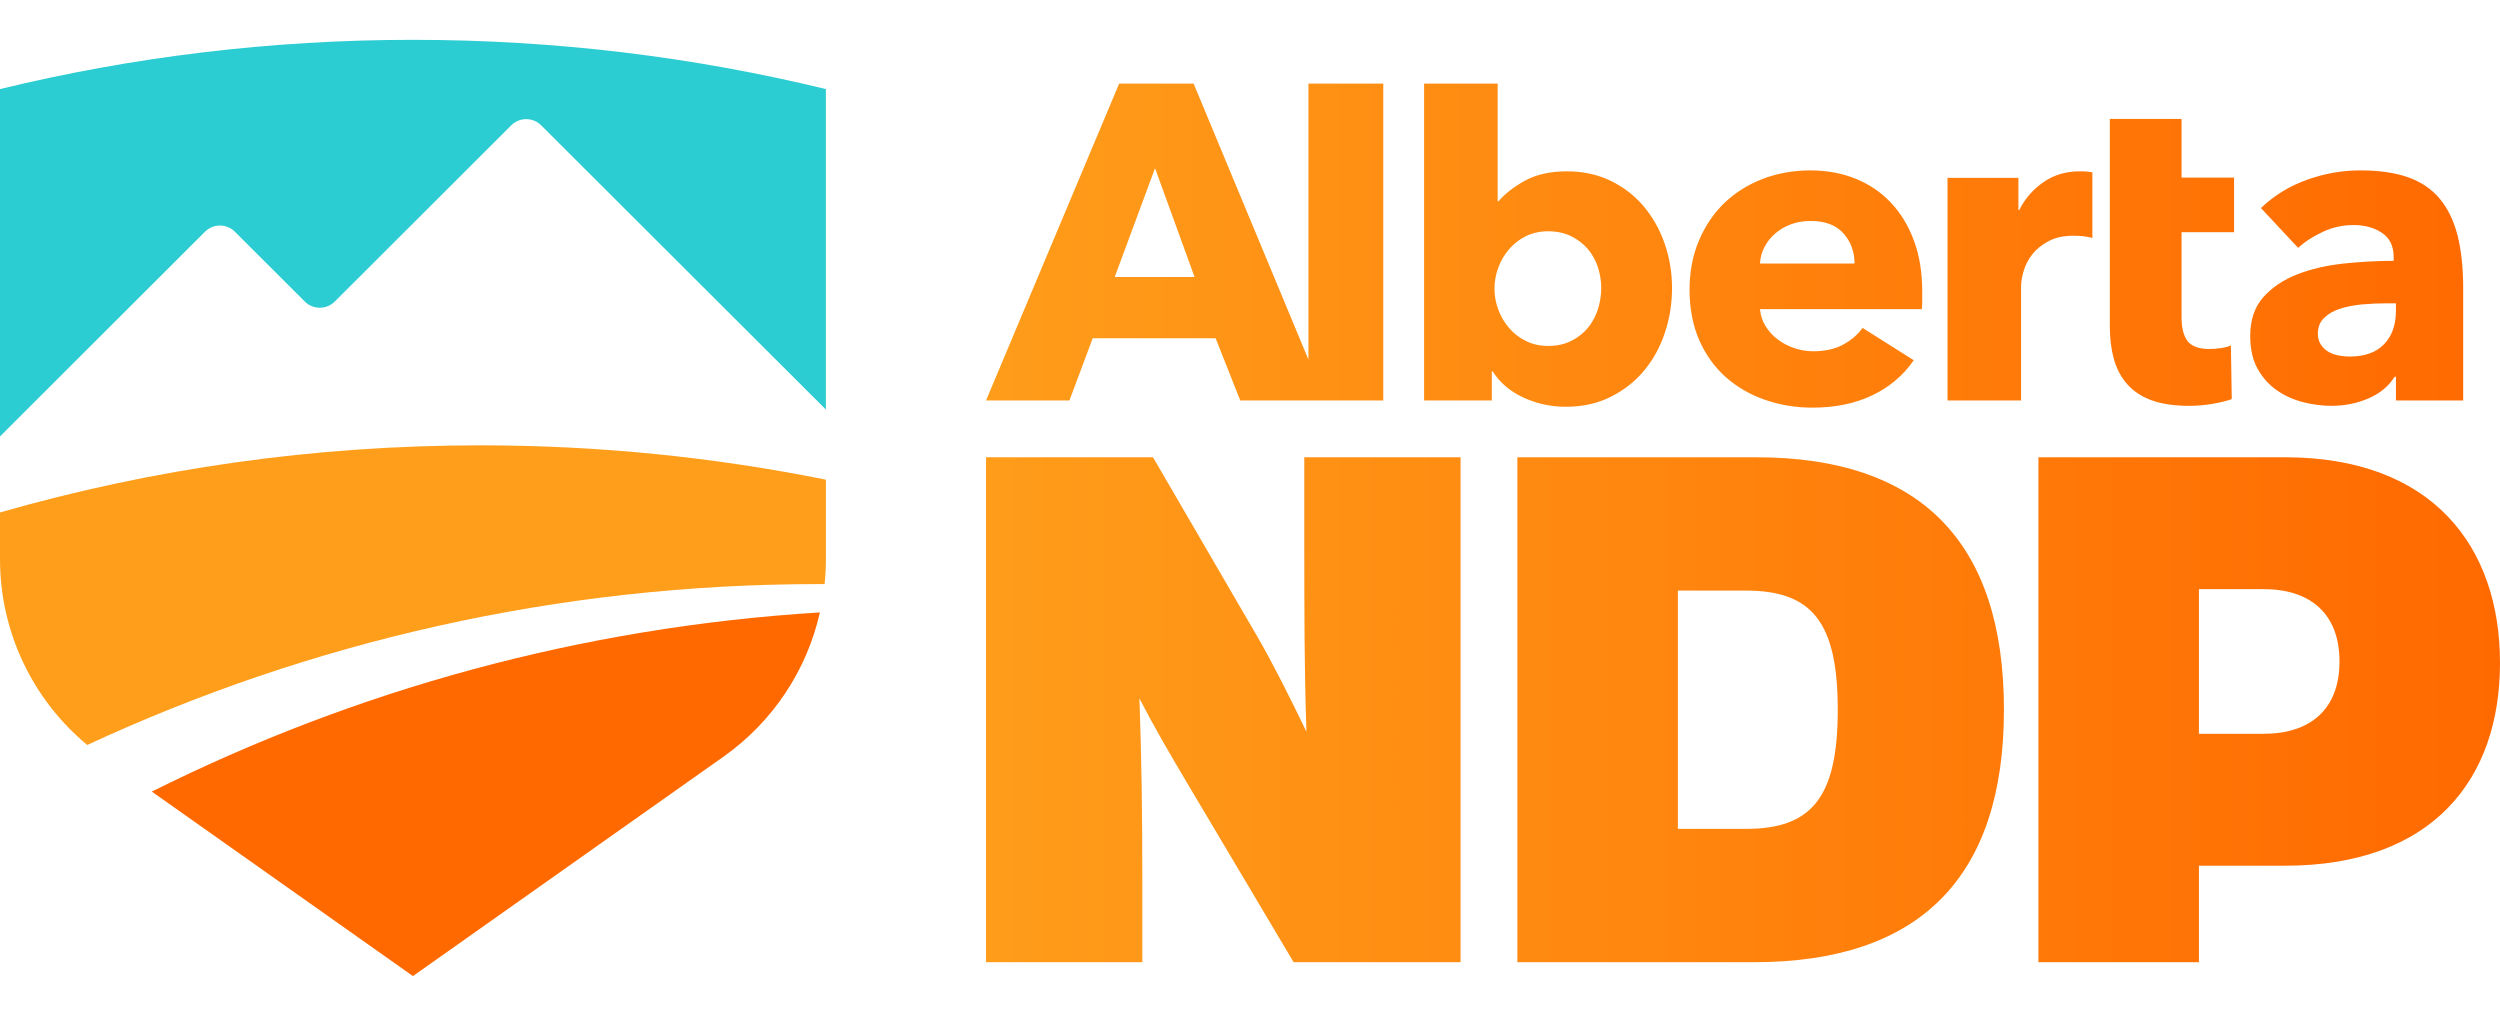 <svg fill="none" height="102" viewBox="0 0 251 102" width="251" xmlns="http://www.w3.org/2000/svg" xmlns:xlink="http://www.w3.org/1999/xlink"><linearGradient id="a" gradientUnits="userSpaceOnUse" x1="-4.487" x2="262.754" y1="52.498" y2="52.498"><stop offset=".37" stop-color="#ff9e1b"/><stop offset=".96" stop-color="#ff6900"/></linearGradient><clipPath id="b"><path d="m0 4h251v94h-251z"/></clipPath><g clip-path="url(#b)"><path d="m229.404 45.907h-24.748v50.698h16.117v-9.687h8.63c14.84 0 21.597-8.682 21.597-20.366s-6.792-20.643-21.597-20.643h.001zm-2.136 27.766h-6.495v-14.524h6.495c4.642 0 7.616 2.422 7.616 7.265s-2.973 7.259-7.616 7.259zm-54.014-35.822c1.128.999 2.439 1.768 3.939 2.287 1.5.526 3.089.789 4.772.789 2.284 0 4.284-.411 6.007-1.234 1.73-.823 3.115-2.003 4.169-3.528l-5.135-3.239c-.507.688-1.17 1.255-1.98 1.686-.811.432-1.798.654-2.974.654-.655 0-1.297-.108-1.912-.317s-1.17-.499-1.663-.877c-.493-.371-.899-.817-1.216-1.329-.318-.506-.5-1.073-.561-1.706h16.252c.028-.269.04-.554.04-.85v-.897c0-1.923-.277-3.63-.831-5.127-.554-1.497-1.331-2.772-2.318-3.819-.993-1.052-2.176-1.848-3.554-2.408-1.385-.554-2.899-.829-4.548-.829s-3.304.291-4.771.857c-1.474.566-2.751 1.369-3.832 2.402-1.074 1.032-1.933 2.294-2.561 3.777-.635 1.485-.947 3.137-.947 4.965s.324 3.562.967 5.033c.649 1.471 1.533 2.705 2.655 3.711h.002zm3.893-13.035c.269-.526.635-.985 1.081-1.369.453-.391.973-.702 1.575-.925s1.264-.337 1.981-.337c1.473 0 2.575.418 3.311 1.262.736.837 1.101 1.842 1.101 3.009h-9.494c.028-.566.176-1.12.446-1.639h-.001zm35.083 11.218c-.27-.971-.405-2.065-.405-3.265v-20.83h7.204v5.89h5.271v5.485h-5.271v8.567c0 1.052.203 1.842.608 2.368.406.526 1.136.789 2.183.789.365 0 .743-.028 1.148-.088.405-.06.743-.148 1.014-.269l.088 5.39c-.507.182-1.156.337-1.933.472-.784.135-1.561.203-2.338.203-1.507 0-2.763-.189-3.784-.56-1.02-.378-1.838-.917-2.453-1.626-.615-.702-1.061-1.545-1.332-2.523zm23.099-9.578c-1.71.182-3.265.54-4.663 1.08-1.391.54-2.534 1.302-3.42 2.287-.884.992-1.324 2.294-1.324 3.913 0 1.322.25 2.428.763 3.326.507.897 1.163 1.619 1.961 2.159.79.54 1.669.925 2.629 1.168.96.236 1.893.357 2.791.357 1.352 0 2.608-.257 3.764-.762 1.148-.506 2.014-1.228 2.588-2.159h.135v2.382h6.751v-11.279c0-2.037-.19-3.799-.561-5.276-.379-1.485-.973-2.712-1.785-3.69-.804-.971-1.865-1.694-3.169-2.159-1.303-.459-2.905-.695-4.797-.695-1.893 0-3.622.317-5.379.945-1.757.628-3.291 1.572-4.616 2.834l3.737 4c.689-.634 1.527-1.174 2.5-1.619.973-.452 1.987-.674 3.041-.674 1.136 0 2.102.263 2.879.789.784.52 1.17 1.336 1.17 2.449v.357c-1.622 0-3.285.088-4.994.269v-.003zm5.222 4v.762c0 1.409-.399 2.523-1.196 3.346s-1.947 1.234-3.447 1.234c-.357 0-.73-.034-1.121-.108-.392-.074-.737-.203-1.035-.385-.303-.175-.547-.418-.743-.715-.195-.303-.297-.661-.297-1.08 0-.662.21-1.194.635-1.599.419-.405.953-.708 1.595-.917.649-.209 1.378-.351 2.21-.432.825-.074 1.642-.108 2.454-.108h.945zm-34.866-6.245c-.675.357-1.216.789-1.621 1.295-.405.512-.697 1.066-.879 1.66-.182.6-.269 1.12-.269 1.572v11.469h-7.386v-22.352h7.116v3.231h.088c.574-1.14 1.378-2.077 2.432-2.8 1.048-.729 2.264-1.086 3.649-1.086.298 0 .588.014.873.04.141.014.269.034.385.06v6.591c-.331-.088-.649-.148-.966-.182-.318-.028-.622-.04-.927-.04-.986 0-1.817.175-2.493.54v.003zm-48.483 16.629c1.683 0 3.183-.331 4.5-.992 1.325-.661 2.44-1.531 3.359-2.631.912-1.093 1.609-2.354 2.088-3.799.48-1.437.723-2.934.723-4.493 0-1.558-.25-3.049-.743-4.473-.493-1.417-1.202-2.671-2.115-3.751-.912-1.08-2.026-1.929-3.332-2.563-1.304-.628-2.771-.937-4.386-.937s-3.047.311-4.189.937c-1.142.634-2.027 1.322-2.656 2.071h-.087v-11.818h-7.386v31.815h6.798v-2.922h.088c.723 1.14 1.751 2.017 3.089 2.631 1.331.614 2.751.925 4.25.925zm-5.69-7.912c-.467-.54-.831-1.154-1.082-1.842-.257-.688-.385-1.389-.385-2.111 0-.722.128-1.423.385-2.111.25-.688.615-1.302 1.082-1.842.459-.54 1.026-.979 1.683-1.309.662-.323 1.412-.492 2.25-.492s1.635.169 2.298.492c.663.331 1.216.762 1.669 1.282.446.526.784 1.134 1.014 1.822.224.688.338 1.397.338 2.111 0 .714-.116 1.431-.338 2.139-.23.702-.567 1.322-1.014 1.862-.453.54-1.006.979-1.669 1.302-.663.331-1.426.499-2.298.499s-1.588-.169-2.25-.499c-.655-.323-1.224-.762-1.683-1.302zm24.794 12.979h-23.963v50.698h23.747c16.691 0 25.105-8.547 25.105-25.351 0-16.805-8.346-25.345-24.889-25.345zm-1.001 37.311h-6.846v-23.922h6.846c6.637 0 9.205 3.197 9.205 11.955s-2.568 11.967-9.205 11.967zm-44.358-37.312h15.692v50.698h-16.76l-10.704-18.012c-1.777-2.995-3.352-5.7-4.777-8.473.215 5.977.291 11.745.291 18.221v8.264h-15.692v-50.698h16.76l10.482 18.012c1.567 2.712 3.284 6.125 4.925 9.546-.215-6.342-.215-12.393-.215-19.294v-8.264zm-21.239-11.946h12.339l2.473 6.247h14.36v-31.816h-7.515v27.707l-11.528-27.707h-7.474l-13.367 31.815h8.374l2.338-6.247zm6.257-17.074 3.967 10.922h-8.014z" fill="url(#a)"/><path d="m82.919 8.944v32.174l-28.584-28.534c-.831-.829-2.177-.829-3.008 0l-17.716 17.69c-.831.829-2.178.829-3.008 0l-7.019-7.007c-.831-.829-2.178-.829-3.008 0l-20.576 20.549v-34.873c13.29-3.231 27.176-4.944 41.459-4.944 14.283 0 28.169 1.713 41.459 4.944z" fill="#2cccd3"/><path d="m82.317 61.488c-1.304 5.794-4.716 10.975-9.669 14.475l-31.189 22.036-26.216-18.522c20.399-10.192 43.081-16.513 67.074-17.99z" fill="#ff6900"/><path d="m82.919 48.16v7.993c0 .837-.04 1.666-.128 2.489h-.553c-26.25 0-51.149 5.787-73.479 16.154-5.522-4.58-8.759-11.406-8.759-18.644v-4.702c15.317-4.391 31.493-6.738 48.216-6.738 11.885 0 23.486 1.188 34.702 3.447z" fill="#ff9e1b"/></g></svg>
